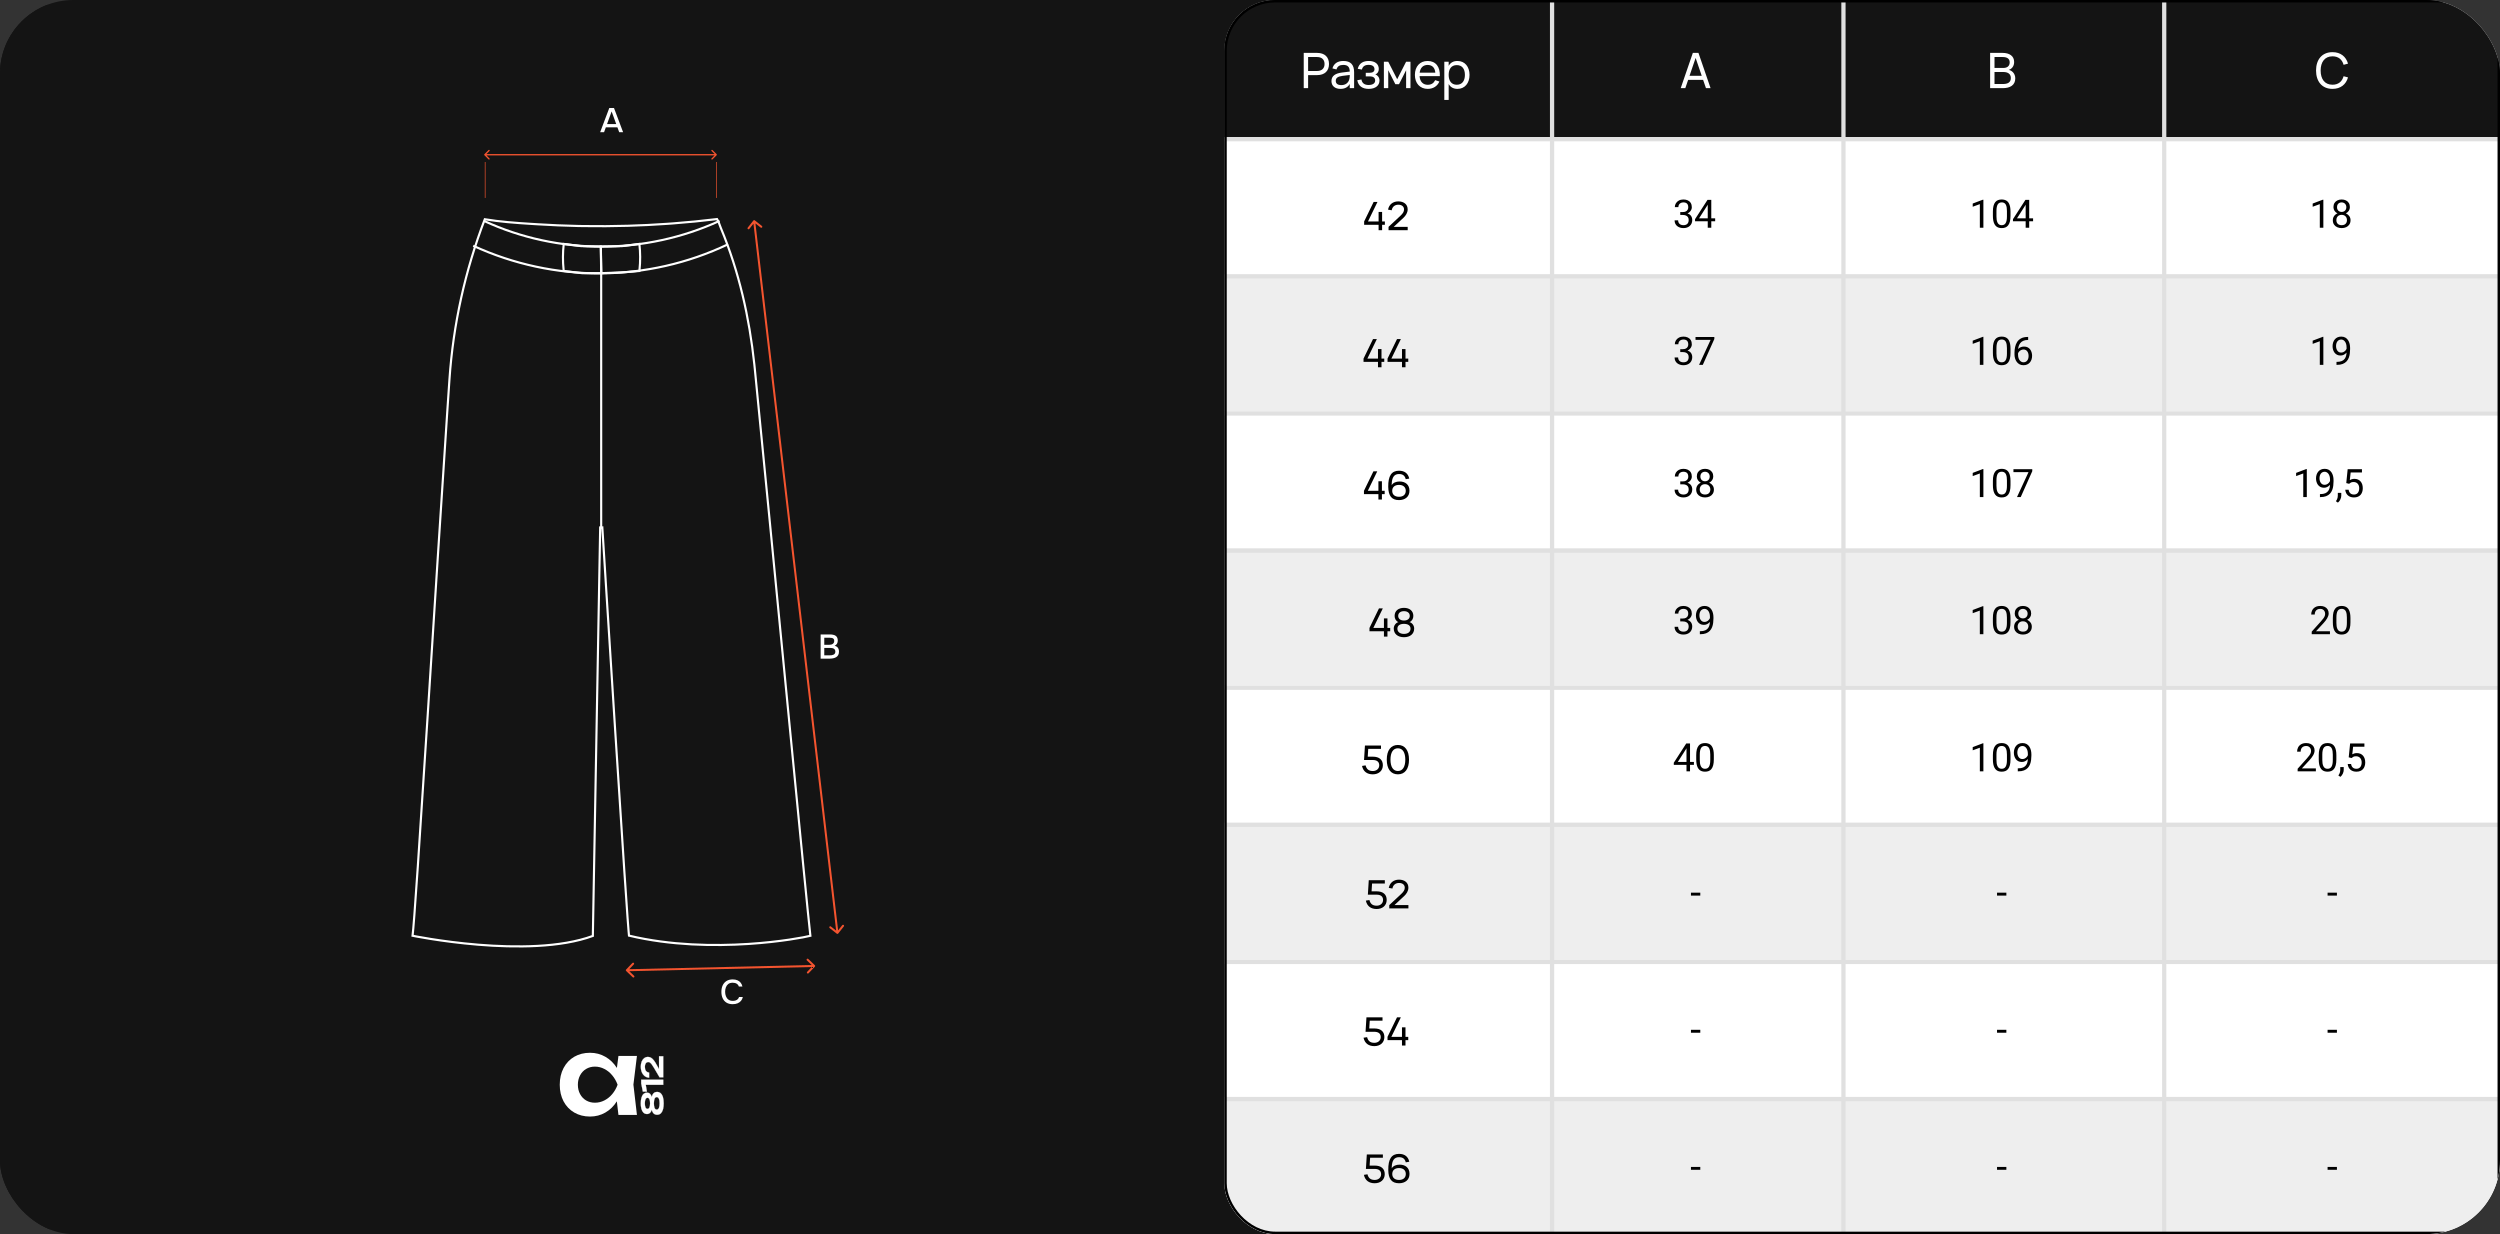 <?xml version="1.0" encoding="UTF-8"?> <svg xmlns="http://www.w3.org/2000/svg" width="1021" height="504" viewBox="0 0 1021 504" fill="none"><rect x="0" y="0" width="1021" height="504" fill="#333333" stroke="none"/><g clip-path="url(#clip0_375_14)"><rect width="1021" height="504" rx="30" fill="#141414"></rect><g clip-path="url(#clip1_375_14)"><rect x="500" width="521" height="504" rx="20.778" fill="white"></rect><rect x="500" y="112" width="654" height="56" fill="#EEEEEE"></rect><rect x="500" y="224" width="654" height="56" fill="#EEEEEE"></rect><rect x="500" y="336" width="654" height="56" fill="#EEEEEE"></rect><rect x="500" y="448" width="654" height="56" fill="#EEEEEE"></rect><rect x="500" width="654" height="56" fill="#141414"></rect><line x1="1154" y1="56.866" x2="500" y2="56.866" stroke="#E0E0E0" stroke-width="1.732"></line><line x1="1153.88" y1="112.866" x2="499.875" y2="112.866" stroke="#E0E0E0" stroke-width="1.732"></line><line x1="1153.88" y1="168.866" x2="499.875" y2="168.866" stroke="#E0E0E0" stroke-width="1.732"></line><line x1="1153.88" y1="224.866" x2="499.875" y2="224.866" stroke="#E0E0E0" stroke-width="1.732"></line><line x1="1153.88" y1="280.866" x2="499.875" y2="280.866" stroke="#E0E0E0" stroke-width="1.732"></line><line x1="1153.88" y1="336.866" x2="499.875" y2="336.866" stroke="#E0E0E0" stroke-width="1.732"></line><line x1="1153.88" y1="392.866" x2="499.875" y2="392.866" stroke="#E0E0E0" stroke-width="1.732"></line><line x1="1153.88" y1="448.866" x2="499.875" y2="448.866" stroke="#E0E0E0" stroke-width="1.732"></line><line x1="633.866" y1="-3.93008e-08" x2="633.866" y2="504" stroke="#E0E0E0" stroke-width="1.732"></line><line x1="752.866" y1="-3.93008e-08" x2="752.866" y2="504" stroke="#E0E0E0" stroke-width="1.732"></line><line x1="883.866" y1="-3.93008e-08" x2="883.866" y2="504" stroke="#E0E0E0" stroke-width="1.732"></line><path d="M810.015 137.562V149H808.57V139.367L805.656 140.43V139.125L809.789 137.562H810.015ZM821.086 142.406V144.141C821.086 145.073 821.003 145.859 820.836 146.5C820.669 147.141 820.43 147.656 820.117 148.047C819.805 148.438 819.427 148.721 818.984 148.898C818.547 149.07 818.052 149.156 817.5 149.156C817.062 149.156 816.659 149.102 816.289 148.992C815.919 148.883 815.586 148.708 815.289 148.469C814.997 148.224 814.747 147.906 814.539 147.516C814.331 147.125 814.172 146.651 814.062 146.094C813.953 145.536 813.898 144.885 813.898 144.141V142.406C813.898 141.474 813.982 140.693 814.148 140.062C814.32 139.432 814.562 138.927 814.875 138.547C815.188 138.161 815.562 137.885 816 137.719C816.443 137.552 816.938 137.469 817.484 137.469C817.927 137.469 818.333 137.523 818.703 137.633C819.078 137.737 819.411 137.906 819.703 138.141C819.995 138.37 820.242 138.677 820.445 139.062C820.654 139.443 820.812 139.909 820.922 140.461C821.031 141.013 821.086 141.661 821.086 142.406ZM819.633 144.375V142.164C819.633 141.654 819.602 141.206 819.539 140.82C819.482 140.43 819.396 140.096 819.281 139.82C819.167 139.544 819.021 139.32 818.844 139.148C818.672 138.977 818.471 138.852 818.242 138.773C818.018 138.69 817.766 138.648 817.484 138.648C817.141 138.648 816.836 138.714 816.57 138.844C816.305 138.969 816.081 139.169 815.898 139.445C815.721 139.721 815.586 140.083 815.492 140.531C815.398 140.979 815.352 141.523 815.352 142.164V144.375C815.352 144.885 815.38 145.336 815.438 145.727C815.5 146.117 815.591 146.456 815.711 146.742C815.831 147.023 815.977 147.255 816.148 147.438C816.32 147.62 816.518 147.755 816.742 147.844C816.971 147.927 817.224 147.969 817.5 147.969C817.854 147.969 818.164 147.901 818.43 147.766C818.695 147.63 818.917 147.419 819.094 147.133C819.276 146.841 819.411 146.469 819.5 146.016C819.589 145.557 819.633 145.01 819.633 144.375ZM828.172 137.609H828.297V138.836H828.172C827.407 138.836 826.766 138.961 826.25 139.211C825.735 139.456 825.326 139.786 825.024 140.203C824.722 140.615 824.503 141.078 824.368 141.594C824.237 142.109 824.172 142.633 824.172 143.164V144.836C824.172 145.341 824.232 145.789 824.352 146.18C824.472 146.565 824.636 146.891 824.844 147.156C825.052 147.422 825.287 147.622 825.547 147.758C825.813 147.893 826.089 147.961 826.375 147.961C826.709 147.961 827.006 147.898 827.266 147.773C827.526 147.643 827.745 147.464 827.922 147.234C828.104 147 828.243 146.724 828.336 146.406C828.43 146.089 828.477 145.74 828.477 145.359C828.477 145.021 828.435 144.695 828.352 144.383C828.269 144.065 828.141 143.784 827.969 143.539C827.797 143.289 827.581 143.094 827.321 142.953C827.065 142.807 826.761 142.734 826.407 142.734C826.006 142.734 825.631 142.833 825.282 143.031C824.938 143.224 824.654 143.479 824.43 143.797C824.211 144.109 824.086 144.451 824.055 144.82L823.289 144.812C823.362 144.229 823.498 143.732 823.696 143.32C823.899 142.904 824.149 142.565 824.446 142.305C824.748 142.039 825.084 141.846 825.453 141.727C825.828 141.602 826.224 141.539 826.641 141.539C827.209 141.539 827.698 141.646 828.11 141.859C828.521 142.073 828.86 142.359 829.125 142.719C829.391 143.073 829.586 143.474 829.711 143.922C829.841 144.365 829.907 144.82 829.907 145.289C829.907 145.826 829.831 146.328 829.68 146.797C829.529 147.266 829.302 147.677 829 148.031C828.703 148.385 828.336 148.661 827.899 148.859C827.461 149.057 826.953 149.156 826.375 149.156C825.761 149.156 825.224 149.031 824.766 148.781C824.308 148.526 823.927 148.188 823.625 147.766C823.323 147.344 823.097 146.875 822.946 146.359C822.795 145.844 822.719 145.32 822.719 144.789V144.109C822.719 143.307 822.8 142.521 822.961 141.75C823.123 140.979 823.401 140.281 823.797 139.656C824.198 139.031 824.753 138.534 825.461 138.164C826.17 137.794 827.073 137.609 828.172 137.609Z" fill="black"></path><path d="M948.855 137.562V149H947.41V139.367L944.496 140.43V139.125L948.629 137.562H948.855ZM954.223 147.789H954.371C955.205 147.789 955.882 147.672 956.403 147.438C956.923 147.203 957.324 146.888 957.606 146.492C957.887 146.096 958.08 145.651 958.184 145.156C958.288 144.656 958.34 144.143 958.34 143.617V141.875C958.34 141.359 958.28 140.901 958.16 140.5C958.046 140.099 957.884 139.763 957.676 139.492C957.473 139.221 957.241 139.016 956.981 138.875C956.72 138.734 956.444 138.664 956.153 138.664C955.819 138.664 955.52 138.732 955.254 138.867C954.994 138.997 954.772 139.182 954.59 139.422C954.413 139.661 954.278 139.943 954.184 140.266C954.09 140.589 954.043 140.94 954.043 141.32C954.043 141.659 954.085 141.987 954.168 142.305C954.251 142.622 954.379 142.909 954.551 143.164C954.723 143.419 954.936 143.622 955.192 143.773C955.452 143.919 955.757 143.992 956.106 143.992C956.429 143.992 956.731 143.93 957.012 143.805C957.298 143.674 957.551 143.5 957.77 143.281C957.994 143.057 958.171 142.805 958.301 142.523C958.436 142.242 958.514 141.948 958.535 141.641H959.223C959.223 142.073 959.137 142.5 958.965 142.922C958.798 143.339 958.564 143.719 958.262 144.062C957.96 144.406 957.606 144.682 957.199 144.891C956.793 145.094 956.35 145.195 955.871 145.195C955.309 145.195 954.822 145.086 954.41 144.867C953.999 144.648 953.66 144.357 953.395 143.992C953.134 143.628 952.939 143.221 952.809 142.773C952.684 142.32 952.621 141.862 952.621 141.398C952.621 140.857 952.697 140.349 952.848 139.875C952.999 139.401 953.223 138.984 953.52 138.625C953.817 138.26 954.184 137.977 954.621 137.773C955.064 137.57 955.574 137.469 956.153 137.469C956.804 137.469 957.358 137.599 957.817 137.859C958.275 138.12 958.647 138.469 958.934 138.906C959.225 139.344 959.439 139.836 959.574 140.383C959.71 140.93 959.778 141.492 959.778 142.07V142.594C959.778 143.182 959.738 143.781 959.66 144.391C959.587 144.995 959.444 145.573 959.231 146.125C959.022 146.677 958.718 147.172 958.317 147.609C957.916 148.042 957.392 148.385 956.746 148.641C956.106 148.891 955.314 149.016 954.371 149.016H954.223V147.789Z" fill="black"></path><path d="M686.215 142.602H687.246C687.751 142.602 688.168 142.518 688.496 142.352C688.829 142.18 689.077 141.948 689.238 141.656C689.405 141.359 689.488 141.026 689.488 140.656C689.488 140.219 689.415 139.852 689.269 139.555C689.124 139.258 688.905 139.034 688.613 138.883C688.321 138.732 687.952 138.656 687.504 138.656C687.097 138.656 686.738 138.737 686.426 138.898C686.118 139.055 685.876 139.279 685.699 139.57C685.527 139.862 685.441 140.206 685.441 140.602H683.996C683.996 140.023 684.142 139.497 684.433 139.023C684.725 138.549 685.134 138.172 685.66 137.891C686.191 137.609 686.806 137.469 687.504 137.469C688.191 137.469 688.793 137.591 689.308 137.836C689.824 138.076 690.225 138.435 690.512 138.914C690.798 139.388 690.941 139.979 690.941 140.688C690.941 140.974 690.874 141.281 690.738 141.609C690.608 141.932 690.402 142.234 690.121 142.516C689.845 142.797 689.486 143.029 689.043 143.211C688.6 143.388 688.069 143.477 687.449 143.477H686.215V142.602ZM686.215 143.789V142.922H687.449C688.173 142.922 688.772 143.008 689.246 143.18C689.72 143.352 690.092 143.581 690.363 143.867C690.639 144.154 690.832 144.469 690.941 144.812C691.056 145.151 691.113 145.49 691.113 145.828C691.113 146.359 691.022 146.831 690.84 147.242C690.663 147.654 690.41 148.003 690.082 148.289C689.759 148.576 689.379 148.792 688.941 148.938C688.504 149.083 688.027 149.156 687.512 149.156C687.017 149.156 686.551 149.086 686.113 148.945C685.681 148.805 685.298 148.602 684.965 148.336C684.631 148.065 684.371 147.734 684.183 147.344C683.996 146.948 683.902 146.497 683.902 145.992H685.347C685.347 146.388 685.433 146.734 685.605 147.031C685.782 147.328 686.032 147.56 686.355 147.727C686.683 147.888 687.069 147.969 687.512 147.969C687.954 147.969 688.334 147.893 688.652 147.742C688.975 147.586 689.222 147.352 689.394 147.039C689.571 146.727 689.66 146.333 689.66 145.859C689.66 145.385 689.561 144.997 689.363 144.695C689.165 144.388 688.884 144.161 688.519 144.016C688.16 143.865 687.736 143.789 687.246 143.789H686.215ZM700.137 137.625V138.438L695.426 149H693.903L698.606 138.812H692.449V137.625H700.137Z" fill="black"></path><path d="M810.015 81.562V93H808.57V83.367L805.656 84.43V83.125L809.789 81.562H810.015ZM821.086 86.406V88.141C821.086 89.073 821.003 89.859 820.836 90.5C820.669 91.141 820.43 91.656 820.117 92.047C819.805 92.438 819.427 92.721 818.984 92.898C818.547 93.07 818.052 93.156 817.5 93.156C817.062 93.156 816.659 93.102 816.289 92.992C815.919 92.883 815.586 92.708 815.289 92.469C814.997 92.224 814.747 91.906 814.539 91.516C814.331 91.125 814.172 90.651 814.062 90.094C813.953 89.537 813.898 88.885 813.898 88.141V86.406C813.898 85.474 813.982 84.693 814.148 84.062C814.32 83.432 814.562 82.927 814.875 82.547C815.188 82.162 815.562 81.885 816 81.719C816.443 81.552 816.938 81.469 817.484 81.469C817.927 81.469 818.333 81.523 818.703 81.633C819.078 81.737 819.411 81.906 819.703 82.141C819.995 82.37 820.242 82.677 820.445 83.062C820.654 83.443 820.812 83.909 820.922 84.461C821.031 85.013 821.086 85.662 821.086 86.406ZM819.633 88.375V86.164C819.633 85.654 819.602 85.206 819.539 84.82C819.482 84.43 819.396 84.096 819.281 83.82C819.167 83.544 819.021 83.32 818.844 83.148C818.672 82.977 818.471 82.852 818.242 82.773C818.018 82.69 817.766 82.648 817.484 82.648C817.141 82.648 816.836 82.713 816.57 82.844C816.305 82.969 816.081 83.169 815.898 83.445C815.721 83.721 815.586 84.083 815.492 84.531C815.398 84.979 815.352 85.523 815.352 86.164V88.375C815.352 88.885 815.38 89.336 815.438 89.727C815.5 90.117 815.591 90.456 815.711 90.742C815.831 91.023 815.977 91.255 816.148 91.438C816.32 91.62 816.518 91.755 816.742 91.844C816.971 91.927 817.224 91.969 817.5 91.969C817.854 91.969 818.164 91.901 818.43 91.766C818.695 91.63 818.917 91.419 819.094 91.133C819.276 90.841 819.411 90.469 819.5 90.016C819.589 89.557 819.633 89.01 819.633 88.375ZM830.313 89.172V90.359H822.094V89.508L827.188 81.625H828.368L827.102 83.906L823.735 89.172H830.313ZM828.727 81.625V93H827.282V81.625H828.727Z" fill="black"></path><path d="M948.855 81.562V93H947.41V83.367L944.496 84.43V83.125L948.629 81.562H948.855ZM959.957 89.922C959.957 90.615 959.796 91.203 959.473 91.688C959.155 92.167 958.723 92.531 958.176 92.781C957.634 93.031 957.022 93.156 956.34 93.156C955.658 93.156 955.043 93.031 954.496 92.781C953.949 92.531 953.517 92.167 953.199 91.688C952.882 91.203 952.723 90.615 952.723 89.922C952.723 89.469 952.809 89.055 952.981 88.68C953.158 88.299 953.405 87.969 953.723 87.688C954.046 87.406 954.426 87.19 954.863 87.039C955.306 86.883 955.793 86.805 956.324 86.805C957.022 86.805 957.645 86.94 958.192 87.211C958.738 87.477 959.168 87.844 959.481 88.312C959.798 88.781 959.957 89.318 959.957 89.922ZM958.504 89.891C958.504 89.469 958.413 89.096 958.231 88.773C958.048 88.445 957.793 88.19 957.465 88.008C957.137 87.826 956.757 87.734 956.324 87.734C955.882 87.734 955.499 87.826 955.176 88.008C954.858 88.19 954.611 88.445 954.434 88.773C954.257 89.096 954.168 89.469 954.168 89.891C954.168 90.328 954.254 90.703 954.426 91.016C954.603 91.323 954.853 91.56 955.176 91.727C955.504 91.888 955.892 91.969 956.34 91.969C956.788 91.969 957.173 91.888 957.496 91.727C957.819 91.56 958.067 91.323 958.238 91.016C958.416 90.703 958.504 90.328 958.504 89.891ZM959.692 84.586C959.692 85.138 959.546 85.635 959.254 86.078C958.962 86.521 958.564 86.87 958.059 87.125C957.554 87.38 956.981 87.508 956.34 87.508C955.689 87.508 955.108 87.38 954.598 87.125C954.093 86.87 953.697 86.521 953.41 86.078C953.124 85.635 952.981 85.138 952.981 84.586C952.981 83.924 953.124 83.362 953.41 82.898C953.702 82.435 954.1 82.081 954.606 81.836C955.111 81.591 955.686 81.469 956.332 81.469C956.983 81.469 957.561 81.591 958.067 81.836C958.572 82.081 958.968 82.435 959.254 82.898C959.546 83.362 959.692 83.924 959.692 84.586ZM958.246 84.609C958.246 84.229 958.166 83.893 958.004 83.602C957.843 83.31 957.619 83.081 957.332 82.914C957.046 82.742 956.712 82.656 956.332 82.656C955.952 82.656 955.619 82.737 955.332 82.898C955.051 83.055 954.83 83.279 954.668 83.57C954.512 83.862 954.434 84.208 954.434 84.609C954.434 85 954.512 85.341 954.668 85.633C954.83 85.924 955.054 86.151 955.34 86.312C955.626 86.474 955.96 86.555 956.34 86.555C956.72 86.555 957.051 86.474 957.332 86.312C957.619 86.151 957.843 85.924 958.004 85.633C958.166 85.341 958.246 85 958.246 84.609Z" fill="black"></path><path d="M686.215 86.602H687.246C687.751 86.602 688.168 86.518 688.496 86.352C688.829 86.18 689.077 85.948 689.238 85.656C689.405 85.359 689.488 85.026 689.488 84.656C689.488 84.219 689.415 83.852 689.269 83.555C689.124 83.258 688.905 83.034 688.613 82.883C688.321 82.732 687.952 82.656 687.504 82.656C687.097 82.656 686.738 82.737 686.426 82.898C686.118 83.055 685.876 83.279 685.699 83.57C685.527 83.862 685.441 84.206 685.441 84.602H683.996C683.996 84.023 684.142 83.497 684.433 83.023C684.725 82.549 685.134 82.172 685.66 81.891C686.191 81.609 686.806 81.469 687.504 81.469C688.191 81.469 688.793 81.591 689.308 81.836C689.824 82.076 690.225 82.435 690.512 82.914C690.798 83.388 690.941 83.979 690.941 84.688C690.941 84.974 690.874 85.281 690.738 85.609C690.608 85.932 690.402 86.234 690.121 86.516C689.845 86.797 689.486 87.029 689.043 87.211C688.6 87.388 688.069 87.477 687.449 87.477H686.215V86.602ZM686.215 87.789V86.922H687.449C688.173 86.922 688.772 87.008 689.246 87.18C689.72 87.352 690.092 87.581 690.363 87.867C690.639 88.154 690.832 88.469 690.941 88.812C691.056 89.151 691.113 89.49 691.113 89.828C691.113 90.359 691.022 90.831 690.84 91.242C690.663 91.654 690.41 92.003 690.082 92.289C689.759 92.576 689.379 92.792 688.941 92.938C688.504 93.083 688.027 93.156 687.512 93.156C687.017 93.156 686.551 93.086 686.113 92.945C685.681 92.805 685.298 92.602 684.965 92.336C684.631 92.065 684.371 91.734 684.183 91.344C683.996 90.948 683.902 90.497 683.902 89.992H685.347C685.347 90.388 685.433 90.734 685.605 91.031C685.782 91.328 686.032 91.56 686.355 91.727C686.683 91.888 687.069 91.969 687.512 91.969C687.954 91.969 688.334 91.893 688.652 91.742C688.975 91.586 689.222 91.352 689.394 91.039C689.571 90.727 689.66 90.333 689.66 89.859C689.66 89.385 689.561 88.997 689.363 88.695C689.165 88.388 688.884 88.162 688.519 88.016C688.16 87.865 687.736 87.789 687.246 87.789H686.215ZM700.473 89.172V90.359H692.254V89.508L697.348 81.625H698.528L697.262 83.906L693.895 89.172H700.473ZM698.887 81.625V93H697.442V81.625H698.887Z" fill="black"></path><path d="M810.015 191.562V203H808.57V193.367L805.656 194.43V193.125L809.789 191.562H810.015ZM821.086 196.406V198.141C821.086 199.073 821.003 199.859 820.836 200.5C820.669 201.141 820.43 201.656 820.117 202.047C819.805 202.438 819.427 202.721 818.984 202.898C818.547 203.07 818.052 203.156 817.5 203.156C817.062 203.156 816.659 203.102 816.289 202.992C815.919 202.883 815.586 202.708 815.289 202.469C814.997 202.224 814.747 201.906 814.539 201.516C814.331 201.125 814.172 200.651 814.062 200.094C813.953 199.536 813.898 198.885 813.898 198.141V196.406C813.898 195.474 813.982 194.693 814.148 194.062C814.32 193.432 814.562 192.927 814.875 192.547C815.188 192.161 815.562 191.885 816 191.719C816.443 191.552 816.938 191.469 817.484 191.469C817.927 191.469 818.333 191.523 818.703 191.633C819.078 191.737 819.411 191.906 819.703 192.141C819.995 192.37 820.242 192.677 820.445 193.062C820.654 193.443 820.812 193.909 820.922 194.461C821.031 195.013 821.086 195.661 821.086 196.406ZM819.633 198.375V196.164C819.633 195.654 819.602 195.206 819.539 194.82C819.482 194.43 819.396 194.096 819.281 193.82C819.167 193.544 819.021 193.32 818.844 193.148C818.672 192.977 818.471 192.852 818.242 192.773C818.018 192.69 817.766 192.648 817.484 192.648C817.141 192.648 816.836 192.714 816.57 192.844C816.305 192.969 816.081 193.169 815.898 193.445C815.721 193.721 815.586 194.083 815.492 194.531C815.398 194.979 815.352 195.523 815.352 196.164V198.375C815.352 198.885 815.38 199.336 815.438 199.727C815.5 200.117 815.591 200.456 815.711 200.742C815.831 201.023 815.977 201.255 816.148 201.438C816.32 201.62 816.518 201.755 816.742 201.844C816.971 201.927 817.224 201.969 817.5 201.969C817.854 201.969 818.164 201.901 818.43 201.766C818.695 201.63 818.917 201.419 819.094 201.133C819.276 200.841 819.411 200.469 819.5 200.016C819.589 199.557 819.633 199.01 819.633 198.375ZM829.977 191.625V192.438L825.266 203H823.743L828.446 192.812H822.289V191.625H829.977Z" fill="black"></path><path d="M942.097 191.562V203H940.652V193.367L937.738 194.43V193.125L941.871 191.562H942.097ZM947.465 201.789H947.613C948.446 201.789 949.124 201.672 949.644 201.438C950.165 201.203 950.566 200.888 950.847 200.492C951.129 200.096 951.321 199.651 951.426 199.156C951.53 198.656 951.582 198.143 951.582 197.617V195.875C951.582 195.359 951.522 194.901 951.402 194.5C951.288 194.099 951.126 193.763 950.918 193.492C950.715 193.221 950.483 193.016 950.222 192.875C949.962 192.734 949.686 192.664 949.394 192.664C949.061 192.664 948.762 192.732 948.496 192.867C948.236 192.997 948.014 193.182 947.832 193.422C947.655 193.661 947.519 193.943 947.426 194.266C947.332 194.589 947.285 194.94 947.285 195.32C947.285 195.659 947.327 195.987 947.41 196.305C947.493 196.622 947.621 196.909 947.793 197.164C947.965 197.419 948.178 197.622 948.433 197.773C948.694 197.919 948.999 197.992 949.347 197.992C949.67 197.992 949.972 197.93 950.254 197.805C950.54 197.674 950.793 197.5 951.012 197.281C951.236 197.057 951.413 196.805 951.543 196.523C951.678 196.242 951.756 195.948 951.777 195.641H952.465C952.465 196.073 952.379 196.5 952.207 196.922C952.04 197.339 951.806 197.719 951.504 198.062C951.202 198.406 950.847 198.682 950.441 198.891C950.035 199.094 949.592 199.195 949.113 199.195C948.551 199.195 948.064 199.086 947.652 198.867C947.241 198.648 946.902 198.357 946.637 197.992C946.376 197.628 946.181 197.221 946.051 196.773C945.926 196.32 945.863 195.862 945.863 195.398C945.863 194.857 945.939 194.349 946.09 193.875C946.241 193.401 946.465 192.984 946.762 192.625C947.058 192.26 947.426 191.977 947.863 191.773C948.306 191.57 948.816 191.469 949.394 191.469C950.045 191.469 950.6 191.599 951.058 191.859C951.517 192.12 951.889 192.469 952.176 192.906C952.467 193.344 952.681 193.836 952.816 194.383C952.952 194.93 953.019 195.492 953.019 196.07V196.594C953.019 197.182 952.98 197.781 952.902 198.391C952.829 198.995 952.686 199.573 952.472 200.125C952.264 200.677 951.959 201.172 951.558 201.609C951.157 202.042 950.634 202.385 949.988 202.641C949.347 202.891 948.556 203.016 947.613 203.016H947.465V201.789ZM956.176 201.281V202.445C956.176 202.919 956.056 203.419 955.817 203.945C955.577 204.477 955.241 204.919 954.809 205.273L953.988 204.703C954.155 204.474 954.296 204.24 954.41 204C954.525 203.766 954.611 203.521 954.668 203.266C954.731 203.016 954.762 202.75 954.762 202.469V201.281H956.176ZM959.372 197.586L958.215 197.289L958.786 191.625H964.622V192.961H960.012L959.668 196.055C959.877 195.935 960.14 195.823 960.458 195.719C960.78 195.615 961.15 195.562 961.567 195.562C962.093 195.562 962.564 195.654 962.981 195.836C963.398 196.013 963.752 196.268 964.043 196.602C964.34 196.935 964.567 197.336 964.723 197.805C964.879 198.273 964.958 198.797 964.958 199.375C964.958 199.922 964.882 200.424 964.731 200.883C964.585 201.341 964.364 201.742 964.067 202.086C963.77 202.424 963.395 202.688 962.942 202.875C962.494 203.062 961.965 203.156 961.356 203.156C960.898 203.156 960.463 203.094 960.051 202.969C959.645 202.839 959.28 202.643 958.958 202.383C958.64 202.117 958.379 201.789 958.176 201.398C957.978 201.003 957.853 200.539 957.801 200.008H959.176C959.239 200.435 959.364 200.794 959.551 201.086C959.739 201.378 959.984 201.599 960.286 201.75C960.593 201.896 960.95 201.969 961.356 201.969C961.7 201.969 962.004 201.909 962.27 201.789C962.536 201.669 962.76 201.497 962.942 201.273C963.124 201.049 963.262 200.779 963.356 200.461C963.455 200.143 963.504 199.786 963.504 199.391C963.504 199.031 963.455 198.698 963.356 198.391C963.257 198.083 963.109 197.815 962.911 197.586C962.718 197.357 962.481 197.18 962.2 197.055C961.918 196.924 961.596 196.859 961.231 196.859C960.747 196.859 960.379 196.924 960.129 197.055C959.885 197.185 959.632 197.362 959.372 197.586Z" fill="black"></path><path d="M686.215 196.602H687.246C687.751 196.602 688.168 196.518 688.496 196.352C688.829 196.18 689.077 195.948 689.238 195.656C689.405 195.359 689.488 195.026 689.488 194.656C689.488 194.219 689.415 193.852 689.269 193.555C689.124 193.258 688.905 193.034 688.613 192.883C688.321 192.732 687.952 192.656 687.504 192.656C687.097 192.656 686.738 192.737 686.426 192.898C686.118 193.055 685.876 193.279 685.699 193.57C685.527 193.862 685.441 194.206 685.441 194.602H683.996C683.996 194.023 684.142 193.497 684.433 193.023C684.725 192.549 685.134 192.172 685.66 191.891C686.191 191.609 686.806 191.469 687.504 191.469C688.191 191.469 688.793 191.591 689.308 191.836C689.824 192.076 690.225 192.435 690.512 192.914C690.798 193.388 690.941 193.979 690.941 194.688C690.941 194.974 690.874 195.281 690.738 195.609C690.608 195.932 690.402 196.234 690.121 196.516C689.845 196.797 689.486 197.029 689.043 197.211C688.6 197.388 688.069 197.477 687.449 197.477H686.215V196.602ZM686.215 197.789V196.922H687.449C688.173 196.922 688.772 197.008 689.246 197.18C689.72 197.352 690.092 197.581 690.363 197.867C690.639 198.154 690.832 198.469 690.941 198.812C691.056 199.151 691.113 199.49 691.113 199.828C691.113 200.359 691.022 200.831 690.84 201.242C690.663 201.654 690.41 202.003 690.082 202.289C689.759 202.576 689.379 202.792 688.941 202.938C688.504 203.083 688.027 203.156 687.512 203.156C687.017 203.156 686.551 203.086 686.113 202.945C685.681 202.805 685.298 202.602 684.965 202.336C684.631 202.065 684.371 201.734 684.183 201.344C683.996 200.948 683.902 200.497 683.902 199.992H685.347C685.347 200.388 685.433 200.734 685.605 201.031C685.782 201.328 686.032 201.56 686.355 201.727C686.683 201.888 687.069 201.969 687.512 201.969C687.954 201.969 688.334 201.893 688.652 201.742C688.975 201.586 689.222 201.352 689.394 201.039C689.571 200.727 689.66 200.333 689.66 199.859C689.66 199.385 689.561 198.997 689.363 198.695C689.165 198.388 688.884 198.161 688.519 198.016C688.16 197.865 687.736 197.789 687.246 197.789H686.215ZM699.957 199.922C699.957 200.615 699.796 201.203 699.473 201.688C699.155 202.167 698.723 202.531 698.176 202.781C697.634 203.031 697.022 203.156 696.34 203.156C695.658 203.156 695.043 203.031 694.496 202.781C693.949 202.531 693.517 202.167 693.199 201.688C692.882 201.203 692.723 200.615 692.723 199.922C692.723 199.469 692.809 199.055 692.981 198.68C693.158 198.299 693.405 197.969 693.723 197.688C694.046 197.406 694.426 197.19 694.863 197.039C695.306 196.883 695.793 196.805 696.324 196.805C697.022 196.805 697.645 196.94 698.192 197.211C698.738 197.477 699.168 197.844 699.481 198.312C699.798 198.781 699.957 199.318 699.957 199.922ZM698.504 199.891C698.504 199.469 698.413 199.096 698.231 198.773C698.048 198.445 697.793 198.19 697.465 198.008C697.137 197.826 696.757 197.734 696.324 197.734C695.882 197.734 695.499 197.826 695.176 198.008C694.858 198.19 694.611 198.445 694.434 198.773C694.257 199.096 694.168 199.469 694.168 199.891C694.168 200.328 694.254 200.703 694.426 201.016C694.603 201.323 694.853 201.56 695.176 201.727C695.504 201.888 695.892 201.969 696.34 201.969C696.788 201.969 697.173 201.888 697.496 201.727C697.819 201.56 698.067 201.323 698.238 201.016C698.416 200.703 698.504 200.328 698.504 199.891ZM699.692 194.586C699.692 195.138 699.546 195.635 699.254 196.078C698.962 196.521 698.564 196.87 698.059 197.125C697.554 197.38 696.981 197.508 696.34 197.508C695.689 197.508 695.108 197.38 694.598 197.125C694.093 196.87 693.697 196.521 693.41 196.078C693.124 195.635 692.981 195.138 692.981 194.586C692.981 193.924 693.124 193.362 693.41 192.898C693.702 192.435 694.1 192.081 694.606 191.836C695.111 191.591 695.686 191.469 696.332 191.469C696.983 191.469 697.561 191.591 698.067 191.836C698.572 192.081 698.968 192.435 699.254 192.898C699.546 193.362 699.692 193.924 699.692 194.586ZM698.246 194.609C698.246 194.229 698.166 193.893 698.004 193.602C697.843 193.31 697.619 193.081 697.332 192.914C697.046 192.742 696.712 192.656 696.332 192.656C695.952 192.656 695.619 192.737 695.332 192.898C695.051 193.055 694.83 193.279 694.668 193.57C694.512 193.862 694.434 194.208 694.434 194.609C694.434 195 694.512 195.341 694.668 195.633C694.83 195.924 695.054 196.151 695.34 196.312C695.626 196.474 695.96 196.555 696.34 196.555C696.72 196.555 697.051 196.474 697.332 196.312C697.619 196.151 697.843 195.924 698.004 195.633C698.166 195.341 698.246 195 698.246 194.609Z" fill="black"></path><path d="M810.009 247.562V259H808.564V249.367L805.65 250.43V249.125L809.783 247.562H810.009ZM821.08 252.406V254.141C821.08 255.073 820.997 255.859 820.83 256.5C820.663 257.141 820.424 257.656 820.111 258.047C819.799 258.438 819.421 258.721 818.979 258.898C818.541 259.07 818.046 259.156 817.494 259.156C817.057 259.156 816.653 259.102 816.283 258.992C815.913 258.883 815.58 258.708 815.283 258.469C814.992 258.224 814.742 257.906 814.533 257.516C814.325 257.125 814.166 256.651 814.057 256.094C813.947 255.536 813.893 254.885 813.893 254.141V252.406C813.893 251.474 813.976 250.693 814.143 250.062C814.314 249.432 814.557 248.927 814.869 248.547C815.182 248.161 815.557 247.885 815.994 247.719C816.437 247.552 816.932 247.469 817.479 247.469C817.921 247.469 818.327 247.523 818.697 247.633C819.072 247.737 819.406 247.906 819.697 248.141C819.989 248.37 820.236 248.677 820.439 249.062C820.648 249.443 820.807 249.909 820.916 250.461C821.025 251.013 821.08 251.661 821.08 252.406ZM819.627 254.375V252.164C819.627 251.654 819.596 251.206 819.533 250.82C819.476 250.43 819.39 250.096 819.275 249.82C819.161 249.544 819.015 249.32 818.838 249.148C818.666 248.977 818.465 248.852 818.236 248.773C818.012 248.69 817.76 248.648 817.479 248.648C817.135 248.648 816.83 248.714 816.564 248.844C816.299 248.969 816.075 249.169 815.893 249.445C815.715 249.721 815.58 250.083 815.486 250.531C815.393 250.979 815.346 251.523 815.346 252.164V254.375C815.346 254.885 815.374 255.336 815.432 255.727C815.494 256.117 815.585 256.456 815.705 256.742C815.825 257.023 815.971 257.255 816.143 257.438C816.314 257.62 816.512 257.755 816.736 257.844C816.965 257.927 817.218 257.969 817.494 257.969C817.848 257.969 818.158 257.901 818.424 257.766C818.689 257.63 818.911 257.419 819.088 257.133C819.27 256.841 819.406 256.469 819.494 256.016C819.583 255.557 819.627 255.01 819.627 254.375ZM829.791 255.922C829.791 256.615 829.63 257.203 829.307 257.688C828.989 258.167 828.557 258.531 828.01 258.781C827.468 259.031 826.856 259.156 826.174 259.156C825.492 259.156 824.877 259.031 824.33 258.781C823.784 258.531 823.351 258.167 823.034 257.688C822.716 257.203 822.557 256.615 822.557 255.922C822.557 255.469 822.643 255.055 822.815 254.68C822.992 254.299 823.239 253.969 823.557 253.688C823.88 253.406 824.26 253.19 824.698 253.039C825.14 252.883 825.627 252.805 826.159 252.805C826.856 252.805 827.479 252.94 828.026 253.211C828.573 253.477 829.002 253.844 829.315 254.312C829.632 254.781 829.791 255.318 829.791 255.922ZM828.338 255.891C828.338 255.469 828.247 255.096 828.065 254.773C827.882 254.445 827.627 254.19 827.299 254.008C826.971 253.826 826.591 253.734 826.159 253.734C825.716 253.734 825.333 253.826 825.01 254.008C824.692 254.19 824.445 254.445 824.268 254.773C824.091 255.096 824.002 255.469 824.002 255.891C824.002 256.328 824.088 256.703 824.26 257.016C824.437 257.323 824.687 257.56 825.01 257.727C825.338 257.888 825.726 257.969 826.174 257.969C826.622 257.969 827.007 257.888 827.33 257.727C827.653 257.56 827.901 257.323 828.073 257.016C828.25 256.703 828.338 256.328 828.338 255.891ZM829.526 250.586C829.526 251.138 829.38 251.635 829.088 252.078C828.797 252.521 828.398 252.87 827.893 253.125C827.388 253.38 826.815 253.508 826.174 253.508C825.523 253.508 824.942 253.38 824.432 253.125C823.927 252.87 823.531 252.521 823.244 252.078C822.958 251.635 822.815 251.138 822.815 250.586C822.815 249.924 822.958 249.362 823.244 248.898C823.536 248.435 823.935 248.081 824.44 247.836C824.945 247.591 825.52 247.469 826.166 247.469C826.817 247.469 827.395 247.591 827.901 247.836C828.406 248.081 828.802 248.435 829.088 248.898C829.38 249.362 829.526 249.924 829.526 250.586ZM828.08 250.609C828.08 250.229 828 249.893 827.838 249.602C827.677 249.31 827.453 249.081 827.166 248.914C826.88 248.742 826.547 248.656 826.166 248.656C825.786 248.656 825.453 248.737 825.166 248.898C824.885 249.055 824.664 249.279 824.502 249.57C824.346 249.862 824.268 250.208 824.268 250.609C824.268 251 824.346 251.341 824.502 251.633C824.664 251.924 824.888 252.151 825.174 252.312C825.461 252.474 825.794 252.555 826.174 252.555C826.554 252.555 826.885 252.474 827.166 252.312C827.453 252.151 827.677 251.924 827.838 251.633C828 251.341 828.08 251 828.08 250.609Z" fill="black"></path><path d="M951.553 257.812V259H944.107V257.961L947.834 253.812C948.292 253.302 948.646 252.87 948.896 252.516C949.152 252.156 949.329 251.836 949.428 251.555C949.532 251.268 949.584 250.977 949.584 250.68C949.584 250.305 949.506 249.966 949.349 249.664C949.198 249.357 948.974 249.112 948.678 248.93C948.381 248.747 948.021 248.656 947.599 248.656C947.094 248.656 946.672 248.755 946.334 248.953C946 249.146 945.75 249.417 945.584 249.766C945.417 250.115 945.334 250.516 945.334 250.969H943.889C943.889 250.328 944.029 249.742 944.31 249.211C944.592 248.68 945.008 248.258 945.56 247.945C946.112 247.628 946.792 247.469 947.599 247.469C948.318 247.469 948.933 247.596 949.443 247.852C949.954 248.102 950.344 248.456 950.615 248.914C950.891 249.367 951.029 249.898 951.029 250.508C951.029 250.841 950.972 251.18 950.857 251.523C950.748 251.862 950.594 252.201 950.396 252.539C950.204 252.878 949.977 253.211 949.717 253.539C949.461 253.867 949.188 254.19 948.896 254.508L945.849 257.812H951.553ZM959.92 252.406V254.141C959.92 255.073 959.837 255.859 959.67 256.5C959.503 257.141 959.264 257.656 958.951 258.047C958.639 258.438 958.261 258.721 957.819 258.898C957.381 259.07 956.886 259.156 956.334 259.156C955.897 259.156 955.493 259.102 955.123 258.992C954.753 258.883 954.42 258.708 954.123 258.469C953.832 258.224 953.582 257.906 953.373 257.516C953.165 257.125 953.006 256.651 952.897 256.094C952.787 255.536 952.733 254.885 952.733 254.141V252.406C952.733 251.474 952.816 250.693 952.983 250.062C953.154 249.432 953.397 248.927 953.709 248.547C954.022 248.161 954.397 247.885 954.834 247.719C955.277 247.552 955.772 247.469 956.319 247.469C956.761 247.469 957.167 247.523 957.537 247.633C957.912 247.737 958.246 247.906 958.537 248.141C958.829 248.37 959.076 248.677 959.279 249.062C959.488 249.443 959.647 249.909 959.756 250.461C959.865 251.013 959.92 251.661 959.92 252.406ZM958.467 254.375V252.164C958.467 251.654 958.436 251.206 958.373 250.82C958.316 250.43 958.23 250.096 958.115 249.82C958.001 249.544 957.855 249.32 957.678 249.148C957.506 248.977 957.305 248.852 957.076 248.773C956.852 248.69 956.6 248.648 956.319 248.648C955.975 248.648 955.67 248.714 955.404 248.844C955.139 248.969 954.915 249.169 954.733 249.445C954.555 249.721 954.42 250.083 954.326 250.531C954.233 250.979 954.186 251.523 954.186 252.164V254.375C954.186 254.885 954.214 255.336 954.272 255.727C954.334 256.117 954.425 256.456 954.545 256.742C954.665 257.023 954.811 257.255 954.983 257.438C955.154 257.62 955.352 257.755 955.576 257.844C955.805 257.927 956.058 257.969 956.334 257.969C956.688 257.969 956.998 257.901 957.264 257.766C957.529 257.63 957.751 257.419 957.928 257.133C958.11 256.841 958.246 256.469 958.334 256.016C958.423 255.557 958.467 255.01 958.467 254.375Z" fill="black"></path><path d="M686.209 252.602H687.24C687.745 252.602 688.162 252.518 688.49 252.352C688.823 252.18 689.071 251.948 689.232 251.656C689.399 251.359 689.482 251.026 689.482 250.656C689.482 250.219 689.409 249.852 689.264 249.555C689.118 249.258 688.899 249.034 688.607 248.883C688.316 248.732 687.946 248.656 687.498 248.656C687.092 248.656 686.732 248.737 686.42 248.898C686.112 249.055 685.87 249.279 685.693 249.57C685.521 249.862 685.435 250.206 685.435 250.602H683.99C683.99 250.023 684.136 249.497 684.428 249.023C684.719 248.549 685.128 248.172 685.654 247.891C686.185 247.609 686.8 247.469 687.498 247.469C688.185 247.469 688.787 247.591 689.303 247.836C689.818 248.076 690.219 248.435 690.506 248.914C690.792 249.388 690.935 249.979 690.935 250.688C690.935 250.974 690.868 251.281 690.732 251.609C690.602 251.932 690.396 252.234 690.115 252.516C689.839 252.797 689.48 253.029 689.037 253.211C688.594 253.388 688.063 253.477 687.443 253.477H686.209V252.602ZM686.209 253.789V252.922H687.443C688.167 252.922 688.766 253.008 689.24 253.18C689.714 253.352 690.086 253.581 690.357 253.867C690.633 254.154 690.826 254.469 690.935 254.812C691.05 255.151 691.107 255.49 691.107 255.828C691.107 256.359 691.016 256.831 690.834 257.242C690.657 257.654 690.404 258.003 690.076 258.289C689.753 258.576 689.373 258.792 688.935 258.938C688.498 259.083 688.021 259.156 687.506 259.156C687.011 259.156 686.545 259.086 686.107 258.945C685.675 258.805 685.292 258.602 684.959 258.336C684.625 258.065 684.365 257.734 684.178 257.344C683.99 256.948 683.896 256.497 683.896 255.992H685.342C685.342 256.388 685.428 256.734 685.599 257.031C685.777 257.328 686.027 257.56 686.349 257.727C686.678 257.888 687.063 257.969 687.506 257.969C687.948 257.969 688.329 257.893 688.646 257.742C688.969 257.586 689.217 257.352 689.389 257.039C689.566 256.727 689.654 256.333 689.654 255.859C689.654 255.385 689.555 254.997 689.357 254.695C689.159 254.388 688.878 254.161 688.514 254.016C688.154 253.865 687.73 253.789 687.24 253.789H686.209ZM694.217 257.789H694.365C695.199 257.789 695.876 257.672 696.397 257.438C696.917 257.203 697.319 256.888 697.6 256.492C697.881 256.096 698.074 255.651 698.178 255.156C698.282 254.656 698.334 254.143 698.334 253.617V251.875C698.334 251.359 698.274 250.901 698.154 250.5C698.04 250.099 697.878 249.763 697.67 249.492C697.467 249.221 697.235 249.016 696.975 248.875C696.714 248.734 696.438 248.664 696.147 248.664C695.813 248.664 695.514 248.732 695.248 248.867C694.988 248.997 694.766 249.182 694.584 249.422C694.407 249.661 694.272 249.943 694.178 250.266C694.084 250.589 694.037 250.94 694.037 251.32C694.037 251.659 694.079 251.987 694.162 252.305C694.246 252.622 694.373 252.909 694.545 253.164C694.717 253.419 694.93 253.622 695.186 253.773C695.446 253.919 695.751 253.992 696.1 253.992C696.423 253.992 696.725 253.93 697.006 253.805C697.292 253.674 697.545 253.5 697.764 253.281C697.988 253.057 698.165 252.805 698.295 252.523C698.43 252.242 698.509 251.948 698.529 251.641H699.217C699.217 252.073 699.131 252.5 698.959 252.922C698.792 253.339 698.558 253.719 698.256 254.062C697.954 254.406 697.6 254.682 697.194 254.891C696.787 255.094 696.345 255.195 695.865 255.195C695.303 255.195 694.816 255.086 694.404 254.867C693.993 254.648 693.654 254.357 693.389 253.992C693.128 253.628 692.933 253.221 692.803 252.773C692.678 252.32 692.615 251.862 692.615 251.398C692.615 250.857 692.691 250.349 692.842 249.875C692.993 249.401 693.217 248.984 693.514 248.625C693.811 248.26 694.178 247.977 694.615 247.773C695.058 247.57 695.569 247.469 696.147 247.469C696.798 247.469 697.352 247.599 697.811 247.859C698.269 248.12 698.641 248.469 698.928 248.906C699.22 249.344 699.433 249.836 699.569 250.383C699.704 250.93 699.772 251.492 699.772 252.07V252.594C699.772 253.182 699.733 253.781 699.654 254.391C699.582 254.995 699.438 255.573 699.225 256.125C699.016 256.677 698.712 257.172 698.311 257.609C697.91 258.042 697.386 258.385 696.74 258.641C696.1 258.891 695.308 259.016 694.365 259.016H694.217V257.789Z" fill="black"></path><path d="M810.015 303.562V315H808.57V305.367L805.656 306.43V305.125L809.789 303.562H810.015ZM821.086 308.406V310.141C821.086 311.073 821.003 311.859 820.836 312.5C820.669 313.141 820.43 313.656 820.117 314.047C819.805 314.438 819.427 314.721 818.984 314.898C818.547 315.07 818.052 315.156 817.5 315.156C817.062 315.156 816.659 315.102 816.289 314.992C815.919 314.883 815.586 314.708 815.289 314.469C814.997 314.224 814.747 313.906 814.539 313.516C814.331 313.125 814.172 312.651 814.062 312.094C813.953 311.536 813.898 310.885 813.898 310.141V308.406C813.898 307.474 813.982 306.693 814.148 306.062C814.32 305.432 814.562 304.927 814.875 304.547C815.188 304.161 815.562 303.885 816 303.719C816.443 303.552 816.938 303.469 817.484 303.469C817.927 303.469 818.333 303.523 818.703 303.633C819.078 303.737 819.411 303.906 819.703 304.141C819.995 304.37 820.242 304.677 820.445 305.062C820.654 305.443 820.812 305.909 820.922 306.461C821.031 307.013 821.086 307.661 821.086 308.406ZM819.633 310.375V308.164C819.633 307.654 819.602 307.206 819.539 306.82C819.482 306.43 819.396 306.096 819.281 305.82C819.167 305.544 819.021 305.32 818.844 305.148C818.672 304.977 818.471 304.852 818.242 304.773C818.018 304.69 817.766 304.648 817.484 304.648C817.141 304.648 816.836 304.714 816.57 304.844C816.305 304.969 816.081 305.169 815.898 305.445C815.721 305.721 815.586 306.083 815.492 306.531C815.398 306.979 815.352 307.523 815.352 308.164V310.375C815.352 310.885 815.38 311.336 815.438 311.727C815.5 312.117 815.591 312.456 815.711 312.742C815.831 313.023 815.977 313.255 816.148 313.438C816.32 313.62 816.518 313.755 816.742 313.844C816.971 313.927 817.224 313.969 817.5 313.969C817.854 313.969 818.164 313.901 818.43 313.766C818.695 313.63 818.917 313.419 819.094 313.133C819.276 312.841 819.411 312.469 819.5 312.016C819.589 311.557 819.633 311.01 819.633 310.375ZM824.063 313.789H824.211C825.045 313.789 825.722 313.672 826.243 313.438C826.763 313.203 827.164 312.888 827.446 312.492C827.727 312.096 827.92 311.651 828.024 311.156C828.128 310.656 828.18 310.143 828.18 309.617V307.875C828.18 307.359 828.12 306.901 828 306.5C827.886 306.099 827.724 305.763 827.516 305.492C827.313 305.221 827.081 305.016 826.821 304.875C826.56 304.734 826.284 304.664 825.993 304.664C825.659 304.664 825.36 304.732 825.094 304.867C824.834 304.997 824.612 305.182 824.43 305.422C824.253 305.661 824.118 305.943 824.024 306.266C823.93 306.589 823.883 306.94 823.883 307.32C823.883 307.659 823.925 307.987 824.008 308.305C824.091 308.622 824.219 308.909 824.391 309.164C824.563 309.419 824.776 309.622 825.032 309.773C825.292 309.919 825.597 309.992 825.946 309.992C826.269 309.992 826.571 309.93 826.852 309.805C827.138 309.674 827.391 309.5 827.61 309.281C827.834 309.057 828.011 308.805 828.141 308.523C828.276 308.242 828.354 307.948 828.375 307.641H829.063C829.063 308.073 828.977 308.5 828.805 308.922C828.638 309.339 828.404 309.719 828.102 310.062C827.8 310.406 827.446 310.682 827.039 310.891C826.633 311.094 826.19 311.195 825.711 311.195C825.149 311.195 824.662 311.086 824.25 310.867C823.839 310.648 823.5 310.357 823.235 309.992C822.974 309.628 822.779 309.221 822.649 308.773C822.524 308.32 822.461 307.862 822.461 307.398C822.461 306.857 822.537 306.349 822.688 305.875C822.839 305.401 823.063 304.984 823.36 304.625C823.657 304.26 824.024 303.977 824.461 303.773C824.904 303.57 825.414 303.469 825.993 303.469C826.644 303.469 827.198 303.599 827.657 303.859C828.115 304.12 828.487 304.469 828.774 304.906C829.065 305.344 829.279 305.836 829.414 306.383C829.55 306.93 829.618 307.492 829.618 308.07V308.594C829.618 309.182 829.578 309.781 829.5 310.391C829.427 310.995 829.284 311.573 829.071 312.125C828.862 312.677 828.558 313.172 828.157 313.609C827.756 314.042 827.232 314.385 826.586 314.641C825.946 314.891 825.154 315.016 824.211 315.016H824.063V313.789Z" fill="black"></path><path d="M945.8 313.812V315H938.355V313.961L942.082 309.812C942.54 309.302 942.894 308.87 943.144 308.516C943.399 308.156 943.576 307.836 943.675 307.555C943.779 307.268 943.832 306.977 943.832 306.68C943.832 306.305 943.753 305.966 943.597 305.664C943.446 305.357 943.222 305.112 942.925 304.93C942.628 304.747 942.269 304.656 941.847 304.656C941.342 304.656 940.92 304.755 940.582 304.953C940.248 305.146 939.998 305.417 939.832 305.766C939.665 306.115 939.582 306.516 939.582 306.969H938.136C938.136 306.328 938.277 305.742 938.558 305.211C938.839 304.68 939.256 304.258 939.808 303.945C940.36 303.628 941.04 303.469 941.847 303.469C942.566 303.469 943.181 303.596 943.691 303.852C944.201 304.102 944.592 304.456 944.863 304.914C945.139 305.367 945.277 305.898 945.277 306.508C945.277 306.841 945.22 307.18 945.105 307.523C944.996 307.862 944.842 308.201 944.644 308.539C944.451 308.878 944.225 309.211 943.964 309.539C943.709 309.867 943.436 310.19 943.144 310.508L940.097 313.812H945.8ZM954.168 308.406V310.141C954.168 311.073 954.084 311.859 953.918 312.5C953.751 313.141 953.512 313.656 953.199 314.047C952.887 314.438 952.509 314.721 952.066 314.898C951.629 315.07 951.134 315.156 950.582 315.156C950.144 315.156 949.741 315.102 949.371 314.992C949.001 314.883 948.668 314.708 948.371 314.469C948.079 314.224 947.829 313.906 947.621 313.516C947.413 313.125 947.254 312.651 947.144 312.094C947.035 311.536 946.98 310.885 946.98 310.141V308.406C946.98 307.474 947.064 306.693 947.23 306.062C947.402 305.432 947.644 304.927 947.957 304.547C948.269 304.161 948.644 303.885 949.082 303.719C949.525 303.552 950.019 303.469 950.566 303.469C951.009 303.469 951.415 303.523 951.785 303.633C952.16 303.737 952.493 303.906 952.785 304.141C953.077 304.37 953.324 304.677 953.527 305.062C953.736 305.443 953.894 305.909 954.004 306.461C954.113 307.013 954.168 307.661 954.168 308.406ZM952.715 310.375V308.164C952.715 307.654 952.683 307.206 952.621 306.82C952.564 306.43 952.478 306.096 952.363 305.82C952.249 305.544 952.103 305.32 951.926 305.148C951.754 304.977 951.553 304.852 951.324 304.773C951.1 304.69 950.847 304.648 950.566 304.648C950.222 304.648 949.918 304.714 949.652 304.844C949.387 304.969 949.163 305.169 948.98 305.445C948.803 305.721 948.668 306.083 948.574 306.531C948.48 306.979 948.433 307.523 948.433 308.164V310.375C948.433 310.885 948.462 311.336 948.519 311.727C948.582 312.117 948.673 312.456 948.793 312.742C948.913 313.023 949.058 313.255 949.23 313.438C949.402 313.62 949.6 313.755 949.824 313.844C950.053 313.927 950.306 313.969 950.582 313.969C950.936 313.969 951.246 313.901 951.512 313.766C951.777 313.63 951.999 313.419 952.176 313.133C952.358 312.841 952.493 312.469 952.582 312.016C952.67 311.557 952.715 311.01 952.715 310.375ZM957.176 313.281V314.445C957.176 314.919 957.056 315.419 956.817 315.945C956.577 316.477 956.241 316.919 955.809 317.273L954.988 316.703C955.155 316.474 955.296 316.24 955.41 316C955.525 315.766 955.611 315.521 955.668 315.266C955.731 315.016 955.762 314.75 955.762 314.469V313.281H957.176ZM960.372 309.586L959.215 309.289L959.786 303.625H965.622V304.961H961.012L960.668 308.055C960.877 307.935 961.14 307.823 961.458 307.719C961.78 307.615 962.15 307.562 962.567 307.562C963.093 307.562 963.564 307.654 963.981 307.836C964.398 308.013 964.752 308.268 965.043 308.602C965.34 308.935 965.567 309.336 965.723 309.805C965.879 310.273 965.958 310.797 965.958 311.375C965.958 311.922 965.882 312.424 965.731 312.883C965.585 313.341 965.364 313.742 965.067 314.086C964.77 314.424 964.395 314.688 963.942 314.875C963.494 315.062 962.965 315.156 962.356 315.156C961.898 315.156 961.463 315.094 961.051 314.969C960.645 314.839 960.28 314.643 959.958 314.383C959.64 314.117 959.379 313.789 959.176 313.398C958.978 313.003 958.853 312.539 958.801 312.008H960.176C960.239 312.435 960.364 312.794 960.551 313.086C960.739 313.378 960.984 313.599 961.286 313.75C961.593 313.896 961.95 313.969 962.356 313.969C962.7 313.969 963.004 313.909 963.27 313.789C963.536 313.669 963.76 313.497 963.942 313.273C964.124 313.049 964.262 312.779 964.356 312.461C964.455 312.143 964.504 311.786 964.504 311.391C964.504 311.031 964.455 310.698 964.356 310.391C964.257 310.083 964.109 309.815 963.911 309.586C963.718 309.357 963.481 309.18 963.2 309.055C962.918 308.924 962.596 308.859 962.231 308.859C961.747 308.859 961.379 308.924 961.129 309.055C960.885 309.185 960.632 309.362 960.372 309.586Z" fill="black"></path><path d="M691.793 311.172V312.359H683.574V311.508L688.668 303.625H689.847L688.582 305.906L685.215 311.172H691.793ZM690.207 303.625V315H688.762V303.625H690.207ZM699.926 308.406V310.141C699.926 311.073 699.843 311.859 699.676 312.5C699.509 313.141 699.27 313.656 698.957 314.047C698.645 314.438 698.267 314.721 697.824 314.898C697.387 315.07 696.892 315.156 696.34 315.156C695.903 315.156 695.499 315.102 695.129 314.992C694.759 314.883 694.426 314.708 694.129 314.469C693.837 314.224 693.587 313.906 693.379 313.516C693.171 313.125 693.012 312.651 692.903 312.094C692.793 311.536 692.738 310.885 692.738 310.141V308.406C692.738 307.474 692.822 306.693 692.988 306.062C693.16 305.432 693.403 304.927 693.715 304.547C694.028 304.161 694.403 303.885 694.84 303.719C695.283 303.552 695.778 303.469 696.324 303.469C696.767 303.469 697.173 303.523 697.543 303.633C697.918 303.737 698.251 303.906 698.543 304.141C698.835 304.37 699.082 304.677 699.285 305.062C699.494 305.443 699.653 305.909 699.762 306.461C699.871 307.013 699.926 307.661 699.926 308.406ZM698.473 310.375V308.164C698.473 307.654 698.442 307.206 698.379 306.82C698.322 306.43 698.236 306.096 698.121 305.82C698.007 305.544 697.861 305.32 697.684 305.148C697.512 304.977 697.311 304.852 697.082 304.773C696.858 304.69 696.606 304.648 696.324 304.648C695.981 304.648 695.676 304.714 695.41 304.844C695.145 304.969 694.921 305.169 694.738 305.445C694.561 305.721 694.426 306.083 694.332 306.531C694.238 306.979 694.192 307.523 694.192 308.164V310.375C694.192 310.885 694.22 311.336 694.278 311.727C694.34 312.117 694.431 312.456 694.551 312.742C694.671 313.023 694.817 313.255 694.988 313.438C695.16 313.62 695.358 313.755 695.582 313.844C695.811 313.927 696.064 313.969 696.34 313.969C696.694 313.969 697.004 313.901 697.27 313.766C697.535 313.63 697.757 313.419 697.934 313.133C698.116 312.841 698.251 312.469 698.34 312.016C698.429 311.557 698.473 311.01 698.473 310.375Z" fill="black"></path><path d="M819.398 364.57V365.758H815.586V364.57H819.398Z" fill="black"></path><path d="M954.398 364.57V365.758H950.586V364.57H954.398Z" fill="black"></path><path d="M694.398 364.57V365.758H690.586V364.57H694.398Z" fill="black"></path><path d="M564.202 150H562.77V147.8H556.866V146.448L560.738 138.48H562.306L558.434 146.448H562.77V142.56H564.202V146.448H565.33V147.8H564.202V150ZM574.007 150H572.575V147.8H566.671V146.448L570.543 138.48H572.111L568.239 146.448H572.575V142.56H574.007V146.448H575.135V147.8H574.007V150Z" fill="black"></path><path d="M564.452 94H563.02V91.8H557.116V90.448L560.988 82.48H562.556L558.684 90.448H563.02V86.56H564.452V90.448H565.58V91.8H564.452V94ZM567.083 94V92.64L571.963 88.096C572.971 87.152 573.411 86.408 573.411 85.536C573.411 84.28 572.403 83.6 571.075 83.6C569.619 83.6 568.603 84.472 568.371 85.88L566.875 85.616C567.275 83.52 568.859 82.248 571.059 82.248C573.235 82.248 574.915 83.392 574.891 85.56C574.875 86.896 574.099 88.064 573.219 88.896L569.195 92.64H574.899V94H567.083Z" fill="black"></path><path d="M564.374 204H562.942V201.8H557.038V200.448L560.91 192.48H562.478L558.606 200.448H562.942V196.56H564.374V200.448H565.502V201.8H564.374V204ZM571.348 204.24C568.38 204.24 567.004 202.528 566.956 198.824C566.9 194.36 568.292 192.24 571.348 192.24C573.628 192.24 575.068 193.344 575.54 195.456L574.1 195.696C573.74 194.24 572.892 193.592 571.34 193.592C569.396 193.592 568.436 194.936 568.372 197.776L568.364 198.16C568.924 197.152 570.164 196.64 571.588 196.64C573.924 196.64 575.628 197.92 575.628 200.416C575.628 202.912 573.772 204.24 571.348 204.24ZM571.348 202.888C573.092 202.888 574.116 201.96 574.116 200.456C574.116 198.96 573.092 198.032 571.348 198.032C569.604 198.032 568.58 198.96 568.58 200.456C568.58 201.96 569.596 202.888 571.348 202.888Z" fill="black"></path><path d="M566.632 260H565.2V257.8H559.296V256.448L563.168 248.48H564.736L560.864 256.448H565.2V252.56H566.632V256.448H567.76V257.8H566.632V260ZM573.382 248.248C575.63 248.248 577.206 249.448 577.206 251.56C577.206 252.664 576.63 253.664 575.646 254.064C576.75 254.376 577.55 255.488 577.55 256.696C577.55 258.944 575.822 260.24 573.382 260.24C570.934 260.24 569.206 258.944 569.206 256.696C569.206 255.488 570.006 254.376 571.11 254.072C570.126 253.664 569.558 252.664 569.558 251.56C569.558 249.448 571.126 248.248 573.382 248.248ZM573.382 253.424C574.95 253.424 575.75 252.584 575.75 251.536C575.75 250.32 574.79 249.6 573.382 249.6C571.966 249.6 571.022 250.32 571.022 251.536C571.022 252.584 571.814 253.424 573.382 253.424ZM573.382 254.784C571.67 254.784 570.694 255.512 570.694 256.744C570.694 258.048 571.71 258.888 573.382 258.888C575.054 258.888 576.062 258.048 576.062 256.744C576.062 255.512 575.094 254.784 573.382 254.784Z" fill="black"></path><path d="M564.761 312.512C564.761 314.792 563.065 316.24 560.649 316.24C558.425 316.24 556.753 315.168 556.249 312.808L557.705 312.576C558.097 314.088 558.937 314.888 560.673 314.888C562.241 314.888 563.281 313.872 563.281 312.56C563.281 311.128 562.345 310.384 560.649 310.384H557.073L557.441 304.48H564.001V305.832H558.785L558.585 309.024H560.673C563.305 309.024 564.761 310.304 564.761 312.512ZM570.902 316.24C568.014 316.24 566.358 314.032 566.358 310.24C566.358 306.448 568.014 304.24 570.902 304.24C573.79 304.24 575.438 306.448 575.438 310.24C575.438 314.032 573.79 316.24 570.902 316.24ZM570.902 314.88C572.822 314.88 573.926 313.216 573.926 310.24C573.926 307.264 572.822 305.6 570.902 305.6C568.982 305.6 567.87 307.248 567.87 310.24C567.87 313.2 568.966 314.88 570.902 314.88Z" fill="black"></path><path d="M566.324 367.512C566.324 369.792 564.628 371.24 562.212 371.24C559.988 371.24 558.316 370.168 557.812 367.808L559.268 367.576C559.66 369.088 560.5 369.888 562.236 369.888C563.804 369.888 564.844 368.872 564.844 367.56C564.844 366.128 563.908 365.384 562.212 365.384H558.636L559.004 359.48H565.564V360.832H560.348L560.148 364.024H562.236C564.868 364.024 566.324 365.304 566.324 367.512ZM567.379 371V369.64L572.259 365.096C573.267 364.152 573.707 363.408 573.707 362.536C573.707 361.28 572.699 360.6 571.371 360.6C569.915 360.6 568.899 361.472 568.667 362.88L567.171 362.616C567.571 360.52 569.155 359.248 571.355 359.248C573.531 359.248 575.211 360.392 575.187 362.56C575.171 363.896 574.395 365.064 573.515 365.896L569.491 369.64H575.195V371H567.379Z" fill="black"></path><path d="M565.378 423.512C565.378 425.792 563.682 427.24 561.266 427.24C559.042 427.24 557.37 426.168 556.866 423.808L558.322 423.576C558.714 425.088 559.554 425.888 561.29 425.888C562.858 425.888 563.898 424.872 563.898 423.56C563.898 422.128 562.962 421.384 561.266 421.384H557.69L558.058 415.48H564.618V416.832H559.402L559.202 420.024H561.29C563.922 420.024 565.378 421.304 565.378 423.512ZM574 427H572.568V424.8H566.664V423.448L570.536 415.48H572.104L568.232 423.448H572.568V419.56H574V423.448H575.128V424.8H574V427Z" fill="black"></path><path d="M565.527 479.512C565.527 481.792 563.831 483.24 561.415 483.24C559.191 483.24 557.519 482.168 557.015 479.808L558.471 479.576C558.863 481.088 559.703 481.888 561.439 481.888C563.007 481.888 564.047 480.872 564.047 479.56C564.047 478.128 563.111 477.384 561.415 477.384H557.839L558.207 471.48H564.767V472.832H559.551L559.351 476.024H561.439C564.071 476.024 565.527 477.304 565.527 479.512ZM571.364 483.24C568.396 483.24 567.02 481.528 566.972 477.824C566.916 473.36 568.308 471.24 571.364 471.24C573.644 471.24 575.084 472.344 575.556 474.456L574.116 474.696C573.756 473.24 572.908 472.592 571.356 472.592C569.412 472.592 568.452 473.936 568.388 476.776L568.38 477.16C568.94 476.152 570.18 475.64 571.604 475.64C573.94 475.64 575.644 476.92 575.644 479.416C575.644 481.912 573.788 483.24 571.364 483.24ZM571.364 481.888C573.108 481.888 574.132 480.96 574.132 479.456C574.132 477.96 573.108 477.032 571.364 477.032C569.62 477.032 568.596 477.96 568.596 479.456C568.596 480.96 569.612 481.888 571.364 481.888Z" fill="black"></path><path d="M819.398 420.57V421.758H815.586V420.57H819.398Z" fill="black"></path><path d="M819.398 476.57V477.758H815.586V476.57H819.398Z" fill="black"></path><path d="M954.398 420.57V421.758H950.586V420.57H954.398Z" fill="black"></path><path d="M954.398 476.57V477.758H950.586V476.57H954.398Z" fill="black"></path><path d="M694.398 420.57V421.758H690.586V420.57H694.398Z" fill="black"></path><path d="M694.398 476.57V477.758H690.586V476.57H694.398Z" fill="black"></path><path d="M534.233 36H532.443V21.6H537.893C541.033 21.6 542.763 23.33 542.763 26.14C542.763 28.94 541.023 30.68 537.893 30.68H534.233V36ZM534.233 23.29V28.99H537.883C539.823 28.99 540.943 27.94 540.943 26.14C540.943 24.34 539.823 23.29 537.883 23.29H534.233ZM548.627 24.9C551.577 24.9 553.017 26.4 553.017 29.47V36H551.237V34.3C550.487 35.61 549.207 36.3 547.467 36.3C545.197 36.3 543.767 35.08 543.767 33.13C543.767 30.91 545.437 29.95 548.127 29.61L551.237 29.23C551.227 27.34 550.387 26.51 548.607 26.51C547.087 26.51 546.187 27.1 545.827 28.36L544.167 27.94C544.697 25.97 546.277 24.9 548.627 24.9ZM551.237 30.62L548.327 30.98C546.357 31.23 545.527 31.83 545.527 33.01C545.527 34.16 546.317 34.76 547.837 34.76C549.517 34.76 550.727 33.79 551.067 32.32C551.237 31.78 551.237 31.13 551.237 30.65V30.62ZM558.987 36.3C556.467 36.3 554.737 35.19 554.317 32.76L556.017 32.45C556.247 33.96 557.267 34.71 558.937 34.71C560.667 34.71 561.617 34.01 561.617 32.88C561.617 31.66 560.687 31.19 559.437 31.19H557.777V29.72H559.437C560.637 29.72 561.337 29.21 561.337 28.28C561.337 27.14 560.507 26.49 558.937 26.49C557.307 26.49 556.497 27.2 556.197 28.41L554.497 28.1C555.087 25.69 556.907 24.9 558.977 24.9C561.587 24.9 563.097 26.14 563.097 28.18C563.097 29.28 562.597 30.01 561.687 30.41C562.647 30.71 563.387 31.65 563.387 32.9C563.387 34.9 561.767 36.3 558.987 36.3ZM566.958 36H565.178V25.2H566.958L570.608 32.36L574.258 25.2H576.038V36H574.258V28.67L571.358 34.39H569.858L566.958 28.67V36ZM583.081 34.63C584.571 34.63 585.541 33.95 586.131 32.73L587.851 33.3C587.001 35.22 585.281 36.3 583.081 36.3C579.921 36.3 577.841 34.03 577.841 30.6C577.841 27.13 579.911 24.9 583.041 24.9C586.351 24.9 588.191 27.26 588.031 31.1H579.751C579.911 33.33 581.141 34.63 583.081 34.63ZM579.791 29.67H586.181C586.021 27.65 584.891 26.52 583.041 26.52C581.211 26.52 580.051 27.67 579.791 29.67ZM591.637 40.8H589.857V25.2H591.637V26.89C592.327 25.64 593.497 24.9 595.247 24.9C598.237 24.9 600.157 27.25 600.157 30.59C600.157 33.98 598.217 36.3 595.247 36.3C593.487 36.3 592.327 35.55 591.637 34.31V40.8ZM594.947 34.61C597.177 34.61 598.267 32.97 598.267 30.59C598.267 28.16 597.157 26.59 594.947 26.59C592.687 26.59 591.637 28.23 591.637 30.59C591.637 33.03 592.767 34.61 594.947 34.61Z" fill="white"></path><path d="M817.977 36H812.767V21.6H817.827C820.567 21.6 822.577 22.79 822.577 25.33C822.577 27.16 821.487 28.19 820.377 28.55C821.617 28.78 823.037 29.96 823.037 32.02C823.037 34.83 820.857 36 817.977 36ZM817.857 23.29H814.557V27.75H818.167C819.627 27.75 820.757 27.07 820.757 25.47C820.757 23.87 819.557 23.29 817.857 23.29ZM814.557 34.31H817.977C819.807 34.31 821.227 33.78 821.227 31.84C821.227 30.04 819.787 29.41 818.207 29.41H814.557V34.31Z" fill="white"></path><path d="M952.593 36.3C948.283 36.3 945.873 33.24 945.873 28.8C945.873 24.36 948.283 21.3 952.593 21.3C955.923 21.3 958.113 23.13 958.933 25.99L957.123 26.47C956.533 24.33 955.023 23 952.593 23C949.423 23 947.753 25.35 947.753 28.8C947.753 32.25 949.373 34.6 952.593 34.6C955.023 34.6 956.533 33.27 957.123 31.13L958.933 31.61C958.113 34.47 955.923 36.3 952.593 36.3Z" fill="white"></path><path d="M693.645 21.6L698.595 36H696.715L695.555 32.63H689.435L688.285 36H686.405L691.355 21.6H693.645ZM690.005 30.96H694.985L692.495 23.66L690.005 30.96Z" fill="white"></path></g><rect x="500.5" y="0.5" width="520" height="503" rx="20.278" stroke="black"></rect><rect width="500" height="500" transform="translate(0 2)" fill="#141414"></rect><path d="M292.85 89.468C293.108 89.852 293.377 90.451 293.642 91.122C293.855 91.664 294.074 92.278 294.263 92.774L294.439 93.225V93.226C301.833 110.965 306.027 129.66 308.067 148.775L308.259 150.626C314.858 217.007 329.749 372.368 330.957 382.185C328.623 382.77 318.891 384.645 305.684 385.505C291.715 386.414 273.899 386.184 256.882 382.111C256.872 382.026 256.859 381.921 256.847 381.797C256.81 381.438 256.764 380.929 256.71 380.277C256.601 378.975 256.459 377.113 256.289 374.771C255.949 370.089 255.496 363.491 254.969 355.62C253.914 339.879 252.565 319.05 251.234 298.274C249.904 277.499 248.591 256.776 247.611 241.247C247.122 233.483 246.716 227.016 246.432 222.491C246.29 220.229 246.177 218.452 246.102 217.24C246.064 216.635 246.034 216.17 246.015 215.857C246.005 215.701 245.998 215.582 245.993 215.503C245.991 215.463 245.989 215.433 245.987 215.413C245.987 215.403 245.987 215.396 245.986 215.391C245.986 215.388 245.985 215.386 245.985 215.385C245.983 215.384 245.956 215.385 245.549 215.41L245.985 215.383L245.111 215.402L242.116 382.237C228.961 387.07 210.562 387.064 195.356 385.82C187.711 385.195 180.892 384.26 175.984 383.48C173.531 383.091 171.556 382.74 170.194 382.487C169.514 382.361 168.986 382.259 168.63 382.188C168.581 382.179 168.535 382.169 168.492 382.16C168.652 380.925 168.904 377.999 169.229 373.712C169.603 368.797 170.077 362.06 170.628 353.945C171.729 337.716 173.137 315.971 174.656 292.266C177.315 250.78 180.317 203.284 182.619 168.811L183.561 154.889C185.099 132.448 189.952 110.555 197.986 89.548C204.184 90.56 210.571 91.034 216.847 91.428L219.579 91.596L219.853 91.611V91.612C225.191 91.944 230.535 92.169 235.882 92.286L238.174 92.329C244.286 92.428 250.398 92.387 256.508 92.206C261.854 92.047 267.196 91.782 272.531 91.409L274.817 91.243C280.842 90.788 286.853 90.195 292.85 89.468Z" stroke="white" stroke-width="0.875"></path><path d="M245.524 111.579V215.948" stroke="white" stroke-width="0.875"></path><path d="M197.657 90.222V90.222C228.039 104.26 263.413 104.151 293.846 90.222V90.222" stroke="white" stroke-width="0.875"></path><path d="M193.264 100.37V100.37C226.287 115.589 264.506 115.408 297.33 99.764V99.764" stroke="white" stroke-width="0.875"></path><path d="M245.372 100.669L245.524 111.576H237.799L230.225 110.667L230.177 110.218C229.806 106.69 229.822 103.133 230.225 99.609L237.344 100.518L245.372 100.669Z" stroke="white" stroke-width="0.875"></path><path d="M245.373 100.669L245.597 111.567L253.553 111.273L261.127 110.667L261.174 110.218C261.545 106.69 261.529 103.133 261.127 99.609L254.007 100.518L245.373 100.669Z" stroke="white" stroke-width="0.875"></path><path d="M245.098 54L248.836 44.102H250.754L254.478 54H252.882L252.154 52.012H247.422L246.694 54H245.098ZM247.912 50.682H251.664L249.788 45.516L247.912 50.682Z" fill="white"></path><path d="M197.808 62.992C197.702 63.098 197.702 63.27 197.808 63.376L199.536 65.104C199.642 65.21 199.814 65.21 199.92 65.104C200.026 64.998 200.026 64.826 199.92 64.72L198.384 63.184L199.92 61.648C200.026 61.541 200.026 61.37 199.92 61.263C199.814 61.157 199.642 61.157 199.536 61.263L197.808 62.992ZM292.692 63.376C292.798 63.27 292.798 63.098 292.692 62.992L290.964 61.263C290.858 61.157 290.686 61.157 290.58 61.263C290.474 61.37 290.474 61.541 290.58 61.648L292.116 63.184L290.58 64.72C290.474 64.826 290.474 64.998 290.58 65.104C290.686 65.21 290.858 65.21 290.964 65.104L292.692 63.376ZM198 63.184V63.455H292.5V63.184V62.912H198V63.184Z" fill="#F4542F"></path><line x1="198.136" y1="66.168" x2="198.136" y2="80.832" stroke="#F4542F" stroke-width="0.272"></line><line x1="292.636" y1="66.168" x2="292.636" y2="80.832" stroke="#F4542F" stroke-width="0.272"></line><path d="M335.148 269V259.102H338.914C339.39 259.102 339.824 259.144 340.216 259.228C340.617 259.303 340.963 259.438 341.252 259.634C341.541 259.821 341.761 260.077 341.91 260.404C342.069 260.721 342.148 261.123 342.148 261.608C342.148 262.084 342.041 262.513 341.826 262.896C341.611 263.269 341.285 263.549 340.846 263.736C341.434 263.867 341.877 264.133 342.176 264.534C342.484 264.935 342.638 265.463 342.638 266.116C342.638 266.676 342.535 267.143 342.33 267.516C342.125 267.889 341.84 268.183 341.476 268.398C341.112 268.613 340.692 268.767 340.216 268.86C339.74 268.953 339.231 269 338.69 269H335.148ZM336.632 267.642H338.746C339.026 267.642 339.306 267.628 339.586 267.6C339.866 267.563 340.123 267.493 340.356 267.39C340.599 267.287 340.79 267.133 340.93 266.928C341.079 266.723 341.154 266.447 341.154 266.102C341.154 265.813 341.098 265.575 340.986 265.388C340.874 265.192 340.725 265.038 340.538 264.926C340.351 264.814 340.132 264.735 339.88 264.688C339.637 264.641 339.385 264.618 339.124 264.618H336.632V267.642ZM336.632 263.344H338.508C338.825 263.344 339.115 263.316 339.376 263.26C339.647 263.204 339.88 263.111 340.076 262.98C340.272 262.849 340.421 262.686 340.524 262.49C340.636 262.285 340.692 262.037 340.692 261.748C340.701 261.365 340.617 261.085 340.44 260.908C340.272 260.721 340.043 260.6 339.754 260.544C339.465 260.479 339.147 260.446 338.802 260.446H336.632V263.344Z" fill="white"></path><path d="M308.256 89.989C308.077 89.848 307.818 89.878 307.677 90.057L305.375 92.968C305.234 93.147 305.264 93.406 305.443 93.547C305.621 93.689 305.881 93.658 306.022 93.48L308.068 90.892L310.656 92.938C310.834 93.079 311.094 93.049 311.235 92.87C311.376 92.691 311.346 92.432 311.167 92.291L308.256 89.989ZM341.744 381.323C341.923 381.465 342.182 381.434 342.323 381.256L344.625 378.344C344.766 378.166 344.736 377.906 344.557 377.765C344.379 377.624 344.119 377.654 343.978 377.833L341.932 380.421L339.344 378.375C339.166 378.234 338.906 378.264 338.765 378.443C338.624 378.621 338.654 378.881 338.833 379.022L341.744 381.323ZM308 90.312L307.59 90.36L341.59 381.048L342 381L342.41 380.952L308.41 90.265L308 90.312Z" fill="#F4542F"></path><path d="M299.236 410.112C298.219 410.112 297.365 409.897 296.674 409.468C295.993 409.039 295.479 408.446 295.134 407.69C294.789 406.934 294.616 406.061 294.616 405.072C294.616 404.083 294.789 403.205 295.134 402.44C295.489 401.675 296.007 401.077 296.688 400.648C297.379 400.209 298.233 399.99 299.25 399.99C299.987 399.99 300.631 400.111 301.182 400.354C301.733 400.587 302.176 400.923 302.512 401.362C302.857 401.791 303.086 402.305 303.198 402.902H301.742C301.602 402.426 301.317 402.048 300.888 401.768C300.459 401.488 299.908 401.348 299.236 401.348C298.489 401.348 297.887 401.521 297.43 401.866C296.982 402.211 296.655 402.664 296.45 403.224C296.245 403.775 296.142 404.372 296.142 405.016C296.142 405.679 296.249 406.295 296.464 406.864C296.679 407.433 297.019 407.891 297.486 408.236C297.953 408.581 298.55 408.754 299.278 408.754C299.726 408.754 300.123 408.693 300.468 408.572C300.813 408.441 301.103 408.259 301.336 408.026C301.569 407.783 301.728 407.503 301.812 407.186H303.366C303.245 407.793 302.997 408.315 302.624 408.754C302.251 409.193 301.779 409.529 301.21 409.762C300.641 409.995 299.983 410.112 299.236 410.112Z" fill="white"></path><path d="M255.702 395.965C255.545 396.13 255.55 396.391 255.715 396.548L258.399 399.112C258.563 399.269 258.824 399.263 258.982 399.098C259.139 398.934 259.133 398.673 258.968 398.515L256.583 396.237L258.862 393.851C259.019 393.687 259.013 393.426 258.848 393.268C258.684 393.111 258.423 393.117 258.265 393.282L255.702 395.965ZM332.798 394.785C332.955 394.62 332.95 394.359 332.785 394.202L330.101 391.638C329.937 391.481 329.676 391.487 329.518 391.652C329.361 391.816 329.367 392.077 329.532 392.235L331.917 394.513L329.638 396.899C329.481 397.063 329.487 397.324 329.652 397.482C329.816 397.639 330.077 397.633 330.235 397.468L332.798 394.785ZM256 396.25L256.009 396.662L332.509 394.912L332.5 394.5L332.491 394.088L255.991 395.838L256 396.25Z" fill="#F4542F"></path><path d="M260.126 431.255L258.685 442.976L260.126 455.347H252.572L251.917 449.781C250.68 451.752 249.115 453.282 247.223 454.369C245.346 455.456 243.257 455.999 240.958 455.999C238.556 455.999 236.417 455.456 234.54 454.369C232.662 453.282 231.199 451.752 230.152 449.781C229.118 447.81 228.602 445.549 228.602 442.998C228.602 440.432 229.118 438.164 230.152 436.193C231.199 434.207 232.655 432.671 234.518 431.584C236.395 430.497 238.542 429.953 240.958 429.953C243.257 429.953 245.346 430.497 247.223 431.584C249.115 432.656 250.687 434.178 251.939 436.149L252.572 431.255H260.126ZM242.966 450.347C244.32 450.347 245.608 450.035 246.83 449.412C248.053 448.788 249.123 447.926 250.04 446.824C250.971 445.708 251.699 444.433 252.223 442.998C251.699 441.563 250.971 440.288 250.04 439.171C249.123 438.055 248.053 437.186 246.83 436.563C245.608 435.925 244.32 435.606 242.966 435.606C241.627 435.606 240.427 435.925 239.364 436.563C238.316 437.186 237.494 438.063 236.897 439.193C236.301 440.309 236.002 441.578 236.002 442.998C236.002 444.418 236.301 445.687 236.897 446.803C237.494 447.919 238.316 448.788 239.364 449.412C240.427 450.035 241.627 450.347 242.966 450.347Z" fill="white"></path><path d="M261.693 435.632C261.693 434.851 261.816 434.16 262.064 433.558L262.16 433.337C262.395 432.838 262.708 432.442 263.099 432.151V432.15C263.543 431.813 264.055 431.644 264.634 431.644C265.089 431.644 265.51 431.761 265.897 431.994L265.898 431.993C266.284 432.221 266.668 432.585 267.05 433.081H267.051C267.429 433.576 267.843 434.245 268.294 435.085L268.295 435.084L269.151 436.637V431.383H270.866V439.988H269.372L269.359 439.966L267.131 436.175C266.744 435.526 266.422 435.03 266.167 434.689L265.978 434.45C265.793 434.229 265.618 434.064 265.454 433.955L265.286 433.86C265.115 433.778 264.934 433.738 264.742 433.738C264.54 433.738 264.357 433.779 264.191 433.863L264.031 433.959C263.826 434.103 263.664 434.322 263.547 434.62V434.621C263.427 434.913 263.367 435.274 263.367 435.704C263.367 436.358 263.489 436.866 263.728 437.235L263.837 437.384C264.146 437.761 264.552 437.977 265.055 438.031L265.094 438.035V440.127L265.047 440.124C264.374 440.076 263.783 439.855 263.277 439.458L263.091 439.303C262.672 438.928 262.344 438.451 262.106 437.874L262.008 437.62C261.797 437.02 261.693 436.357 261.693 435.632Z" fill="white" stroke="white" stroke-width="0.089"></path><path d="M261.871 442.491V440.962H270.866V443.043H263.719L264.197 445.765L264.206 445.817H262.544L262.536 445.782L261.871 442.5L261.87 442.491H261.871Z" fill="white" stroke="white" stroke-width="0.089"></path><path d="M261.921 452.71C261.769 452.11 261.693 451.407 261.693 450.601C261.693 449.68 261.791 448.893 261.991 448.241V448.24C262.186 447.589 262.473 447.091 262.853 446.753L263 446.633C263.349 446.37 263.759 446.239 264.225 446.239C264.667 446.239 265.048 446.367 265.365 446.624L265.497 446.742C265.803 447.04 266.029 447.457 266.179 447.99C266.319 447.36 266.56 446.866 266.907 446.513L267.053 446.376C267.407 446.079 267.845 445.932 268.364 445.932C268.865 445.932 269.302 446.072 269.674 446.353L269.831 446.481C270.18 446.798 270.456 447.244 270.658 447.815L270.74 448.068C270.943 448.764 271.044 449.608 271.044 450.601C271.044 451.469 270.967 452.223 270.811 452.864L270.74 453.132C270.558 453.74 270.304 454.224 269.976 454.58L269.831 454.726C269.426 455.088 268.936 455.269 268.364 455.269C267.768 455.269 267.278 455.076 266.901 454.688L266.764 454.535C266.49 454.198 266.296 453.757 266.178 453.216C266.046 453.672 265.859 454.045 265.614 454.332L265.491 454.464C265.149 454.796 264.727 454.962 264.225 454.962C263.692 454.962 263.234 454.792 262.853 454.453L262.715 454.317C262.403 453.984 262.162 453.531 261.991 452.961L261.921 452.71ZM267.048 450.601C267.048 451.344 267.125 451.926 267.277 452.35L267.347 452.521C267.446 452.735 267.568 452.892 267.711 452.996C267.855 453.1 268.022 453.152 268.215 453.152C268.406 453.152 268.573 453.1 268.716 452.995C268.86 452.89 268.983 452.731 269.083 452.516L269.155 452.344C269.31 451.92 269.388 451.34 269.388 450.601C269.388 449.756 269.285 449.118 269.083 448.686L269.003 448.534C268.92 448.394 268.824 448.285 268.716 448.206C268.573 448.102 268.406 448.049 268.215 448.049C268.02 448.049 267.852 448.101 267.708 448.204C267.601 448.282 267.506 448.39 267.424 448.529L267.347 448.679C267.149 449.108 267.048 449.747 267.048 450.601ZM263.349 450.601C263.349 451.247 263.423 451.759 263.569 452.141L263.635 452.296C263.824 452.683 264.084 452.868 264.415 452.868C264.592 452.868 264.747 452.821 264.879 452.729C265.012 452.635 265.126 452.494 265.218 452.302V452.303C265.4 451.913 265.493 451.347 265.493 450.601C265.493 449.85 265.4 449.284 265.218 448.898L265.145 448.763C265.068 448.636 264.979 448.538 264.879 448.468C264.747 448.374 264.592 448.326 264.415 448.326C264.125 448.326 263.89 448.469 263.709 448.768L263.635 448.904C263.445 449.298 263.349 449.862 263.349 450.601Z" fill="white" stroke="white" stroke-width="0.089"></path></g><defs><clipPath id="clip0_375_14"><rect width="1021" height="504" rx="30" fill="white"></rect></clipPath><clipPath id="clip1_375_14"><rect x="500" width="521" height="504" rx="20.778" fill="white"></rect></clipPath></defs></svg> 